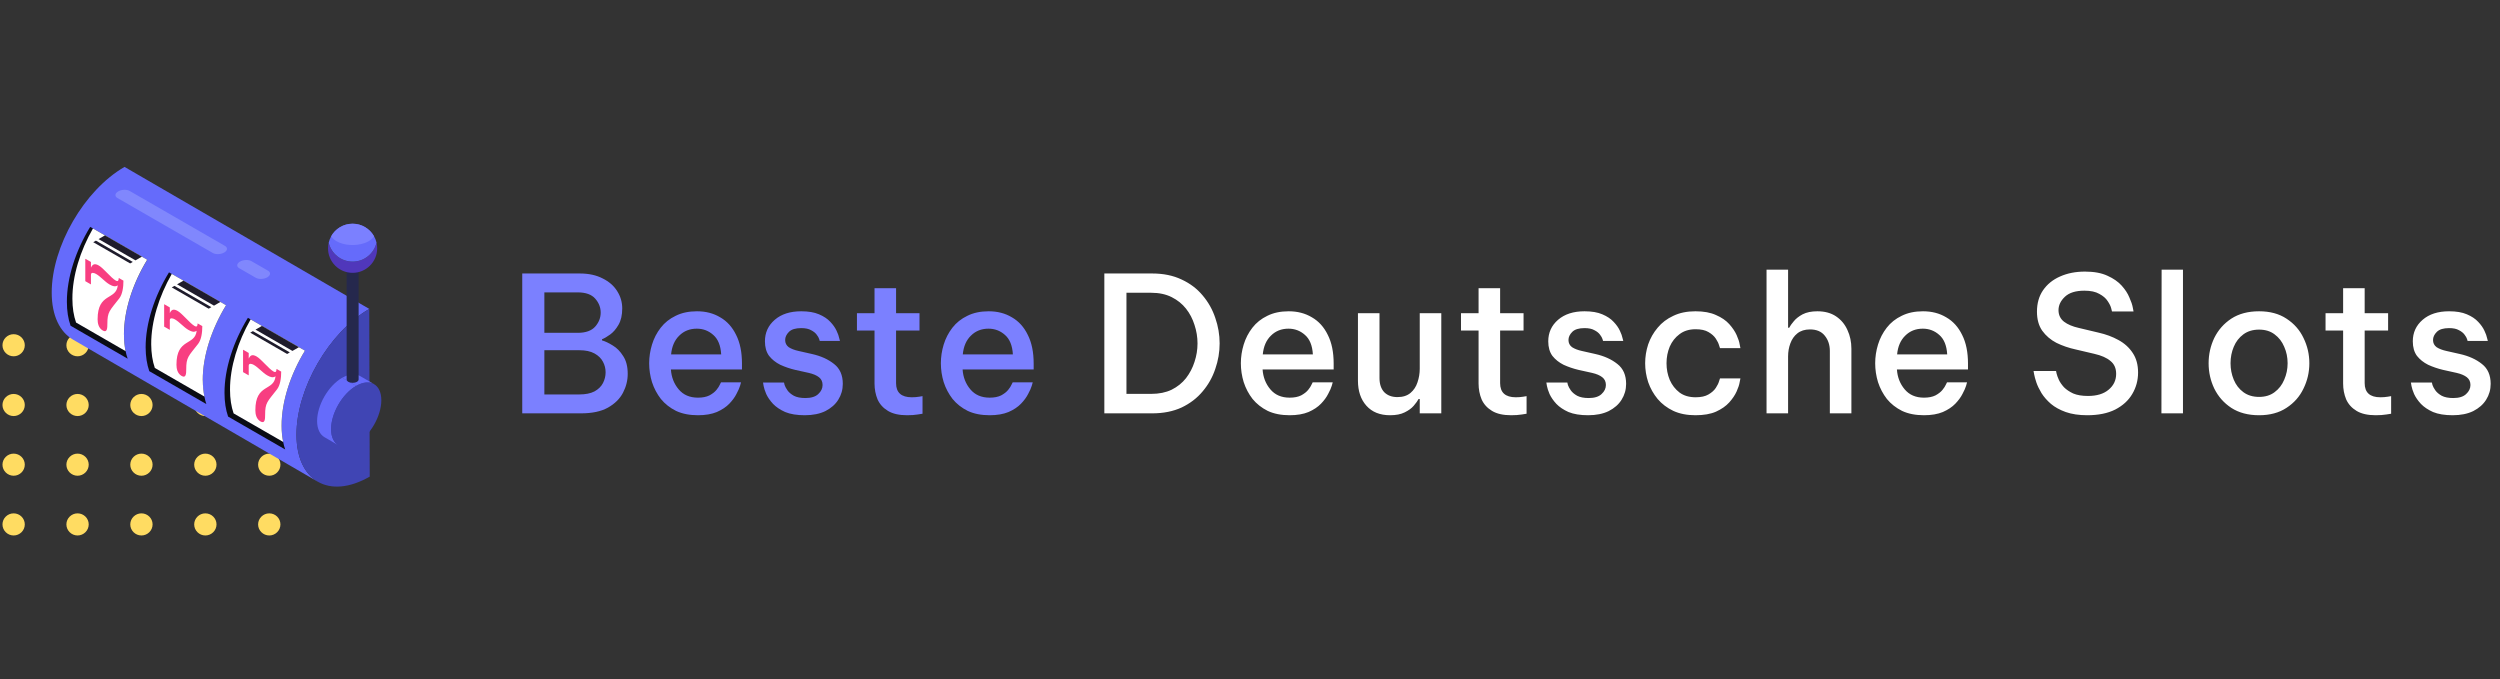<svg width="265" height="72" viewBox="0 0 265 72" fill="none" xmlns="http://www.w3.org/2000/svg">
<rect x="0" y="0" width="265" height="72" fill="#333333" stroke="none"/>
<g clip-path="url(#clip0_1301_106)">
<path d="M55.358 43.815V28.989H61.449C62.397 28.989 63.205 29.163 63.873 29.51C64.554 29.844 65.069 30.291 65.416 30.852C65.776 31.413 65.957 32.028 65.957 32.695C65.957 33.403 65.823 33.984 65.556 34.438C65.302 34.879 65.008 35.22 64.674 35.46C64.341 35.701 64.053 35.867 63.813 35.961V36.081C64.147 36.175 64.528 36.355 64.955 36.622C65.382 36.876 65.75 37.25 66.057 37.744C66.377 38.225 66.538 38.853 66.538 39.627C66.538 40.322 66.371 40.99 66.037 41.631C65.703 42.272 65.169 42.799 64.434 43.213C63.713 43.614 62.764 43.815 61.589 43.815H55.358ZM61.229 30.992H57.703V35.28H61.229C62.083 35.28 62.704 35.059 63.092 34.619C63.479 34.178 63.673 33.684 63.673 33.136C63.673 32.589 63.479 32.094 63.092 31.654C62.704 31.213 62.083 30.992 61.229 30.992ZM61.409 37.123H57.703V41.811H61.409C62.063 41.811 62.598 41.704 63.012 41.49C63.426 41.263 63.726 40.97 63.913 40.609C64.1 40.248 64.194 39.868 64.194 39.467C64.194 39.066 64.1 38.692 63.913 38.345C63.726 37.984 63.426 37.691 63.012 37.464C62.598 37.236 62.063 37.123 61.409 37.123ZM73.981 44.015C73.086 44.015 72.312 43.861 71.657 43.554C71.016 43.233 70.482 42.813 70.055 42.292C69.641 41.758 69.327 41.163 69.113 40.509C68.913 39.854 68.812 39.187 68.812 38.505C68.812 37.838 68.913 37.176 69.113 36.522C69.313 35.867 69.621 35.273 70.035 34.739C70.449 34.205 70.976 33.784 71.617 33.477C72.258 33.156 73.013 32.996 73.881 32.996C74.816 32.996 75.638 33.21 76.345 33.637C77.067 34.051 77.627 34.672 78.028 35.5C78.442 36.315 78.649 37.33 78.649 38.545V39.166H71.116C71.17 39.981 71.444 40.682 71.938 41.27C72.432 41.858 73.113 42.152 73.981 42.152C74.475 42.152 74.883 42.072 75.203 41.911C75.524 41.738 75.771 41.544 75.945 41.33C76.118 41.117 76.239 40.929 76.305 40.769C76.385 40.609 76.425 40.529 76.425 40.529H78.549C78.549 40.529 78.516 40.649 78.449 40.889C78.382 41.117 78.255 41.404 78.068 41.751C77.895 42.098 77.641 42.445 77.307 42.793C76.973 43.14 76.532 43.434 75.985 43.674C75.437 43.901 74.769 44.015 73.981 44.015ZM71.136 37.564H76.445C76.392 36.629 76.112 35.941 75.604 35.5C75.11 35.059 74.529 34.839 73.861 34.839C73.113 34.839 72.492 35.086 71.998 35.58C71.504 36.061 71.217 36.722 71.136 37.564ZM85.31 44.015C84.469 44.015 83.774 43.901 83.227 43.674C82.692 43.434 82.265 43.147 81.944 42.813C81.624 42.465 81.383 42.118 81.223 41.771C81.076 41.424 80.983 41.136 80.943 40.91C80.903 40.669 80.882 40.549 80.882 40.549H83.106C83.106 40.549 83.126 40.636 83.166 40.809C83.22 40.97 83.32 41.157 83.467 41.37C83.614 41.584 83.841 41.778 84.148 41.951C84.455 42.111 84.863 42.192 85.37 42.192C85.984 42.192 86.439 42.051 86.733 41.771C87.04 41.49 87.193 41.17 87.193 40.809C87.193 40.462 87.066 40.188 86.813 39.988C86.559 39.788 86.198 39.634 85.731 39.527L84.288 39.207C83.727 39.073 83.2 38.893 82.706 38.666C82.225 38.425 81.831 38.111 81.524 37.724C81.23 37.323 81.083 36.809 81.083 36.181C81.083 35.26 81.43 34.498 82.125 33.898C82.819 33.297 83.754 32.996 84.929 32.996C85.691 32.996 86.318 33.103 86.813 33.316C87.32 33.53 87.721 33.797 88.015 34.118C88.308 34.425 88.529 34.739 88.676 35.059C88.823 35.367 88.916 35.627 88.956 35.841C89.01 36.041 89.036 36.141 89.036 36.141H86.893C86.893 36.141 86.873 36.075 86.833 35.941C86.793 35.807 86.706 35.654 86.572 35.48C86.439 35.293 86.238 35.133 85.971 34.999C85.717 34.852 85.37 34.779 84.929 34.779C84.328 34.779 83.894 34.913 83.627 35.18C83.36 35.447 83.227 35.734 83.227 36.041C83.227 36.362 83.353 36.615 83.607 36.803C83.874 36.976 84.222 37.11 84.649 37.203L86.071 37.524C87.02 37.737 87.801 38.091 88.415 38.586C89.03 39.066 89.337 39.767 89.337 40.689C89.337 41.303 89.177 41.864 88.856 42.372C88.549 42.866 88.095 43.267 87.494 43.574C86.893 43.868 86.165 44.015 85.31 44.015ZM96.145 44.015C95.303 44.015 94.629 43.861 94.121 43.554C93.614 43.247 93.246 42.84 93.019 42.332C92.806 41.811 92.699 41.25 92.699 40.649V35.039H90.836V33.196H92.699V30.552H94.983V33.196H97.467V35.039H94.983V40.609C94.983 41.611 95.537 42.111 96.646 42.111C96.926 42.111 97.187 42.092 97.427 42.051C97.667 42.011 97.788 41.991 97.788 41.991V43.855C97.788 43.855 97.621 43.881 97.287 43.935C96.966 43.988 96.586 44.015 96.145 44.015ZM104.901 44.015C104.006 44.015 103.231 43.861 102.577 43.554C101.936 43.233 101.401 42.813 100.974 42.292C100.56 41.758 100.246 41.163 100.032 40.509C99.832 39.854 99.732 39.187 99.732 38.505C99.732 37.838 99.832 37.176 100.032 36.522C100.233 35.867 100.54 35.273 100.954 34.739C101.368 34.205 101.895 33.784 102.537 33.477C103.178 33.156 103.932 32.996 104.8 32.996C105.735 32.996 106.557 33.21 107.265 33.637C107.986 34.051 108.547 34.672 108.947 35.5C109.362 36.315 109.569 37.33 109.569 38.545V39.166H102.036C102.089 39.981 102.363 40.682 102.857 41.27C103.351 41.858 104.032 42.152 104.901 42.152C105.395 42.152 105.802 42.072 106.123 41.911C106.443 41.738 106.69 41.544 106.864 41.33C107.038 41.117 107.158 40.929 107.225 40.769C107.305 40.609 107.345 40.529 107.345 40.529H109.468C109.468 40.529 109.435 40.649 109.368 40.889C109.301 41.117 109.175 41.404 108.988 41.751C108.814 42.098 108.56 42.445 108.226 42.793C107.892 43.14 107.452 43.434 106.904 43.674C106.356 43.901 105.689 44.015 104.901 44.015ZM102.056 37.564H107.365C107.311 36.629 107.031 35.941 106.523 35.5C106.029 35.059 105.448 34.839 104.78 34.839C104.032 34.839 103.411 35.086 102.917 35.58C102.423 36.061 102.136 36.722 102.056 37.564Z" fill="#7B80FF"/>
<path d="M117.06 43.815V28.989H122.129C123.317 28.989 124.359 29.203 125.254 29.63C126.149 30.044 126.89 30.605 127.478 31.313C128.079 32.021 128.526 32.816 128.82 33.697C129.127 34.579 129.281 35.48 129.281 36.402C129.281 37.323 129.127 38.225 128.82 39.106C128.526 39.988 128.079 40.783 127.478 41.49C126.89 42.198 126.149 42.766 125.254 43.193C124.359 43.607 123.317 43.815 122.129 43.815H117.06ZM122.029 31.033H119.404V41.751H122.029C122.857 41.751 123.578 41.604 124.192 41.31C124.807 41.003 125.314 40.596 125.715 40.088C126.116 39.567 126.416 38.993 126.616 38.365C126.83 37.724 126.937 37.07 126.937 36.402C126.937 35.734 126.83 35.08 126.616 34.438C126.416 33.797 126.116 33.223 125.715 32.715C125.314 32.208 124.807 31.801 124.192 31.493C123.578 31.186 122.857 31.033 122.029 31.033ZM136.7 44.015C135.805 44.015 135.031 43.861 134.376 43.554C133.735 43.233 133.201 42.813 132.774 42.292C132.359 41.758 132.046 41.163 131.832 40.509C131.632 39.854 131.531 39.187 131.531 38.505C131.531 37.838 131.632 37.176 131.832 36.522C132.032 35.867 132.339 35.273 132.753 34.739C133.168 34.205 133.695 33.784 134.336 33.477C134.977 33.156 135.732 32.996 136.6 32.996C137.535 32.996 138.356 33.21 139.064 33.637C139.786 34.051 140.346 34.672 140.747 35.5C141.161 36.315 141.368 37.33 141.368 38.545V39.166H133.835C133.889 39.981 134.163 40.682 134.657 41.27C135.151 41.858 135.832 42.152 136.7 42.152C137.194 42.152 137.602 42.072 137.922 41.911C138.243 41.738 138.49 41.544 138.664 41.33C138.837 41.117 138.957 40.929 139.024 40.769C139.104 40.609 139.144 40.529 139.144 40.529H141.268C141.268 40.529 141.235 40.649 141.168 40.889C141.101 41.117 140.974 41.404 140.787 41.751C140.614 42.098 140.36 42.445 140.026 42.793C139.692 43.14 139.251 43.434 138.704 43.674C138.156 43.901 137.488 44.015 136.7 44.015ZM133.855 37.564H139.164C139.111 36.629 138.831 35.941 138.323 35.5C137.829 35.059 137.248 34.839 136.58 34.839C135.832 34.839 135.211 35.086 134.717 35.58C134.223 36.061 133.936 36.722 133.855 37.564ZM147.348 44.015C146.279 44.015 145.445 43.681 144.844 43.013C144.243 42.345 143.942 41.457 143.942 40.349V33.196H146.226V40.068C146.226 40.709 146.393 41.21 146.727 41.571C147.074 41.918 147.541 42.092 148.129 42.092C148.703 42.092 149.164 41.945 149.512 41.651C149.859 41.357 150.106 40.983 150.253 40.529C150.413 40.061 150.493 39.581 150.493 39.086V33.196H152.777V43.815H150.493V42.292H150.373C150.266 42.492 150.093 42.733 149.852 43.013C149.625 43.28 149.304 43.514 148.89 43.714C148.49 43.915 147.976 44.015 147.348 44.015ZM160.175 44.015C159.333 44.015 158.659 43.861 158.151 43.554C157.644 43.247 157.276 42.84 157.049 42.332C156.836 41.811 156.729 41.25 156.729 40.649V35.039H154.866V33.196H156.729V30.552H159.013V33.196H161.497V35.039H159.013V40.609C159.013 41.611 159.567 42.111 160.675 42.111C160.956 42.111 161.216 42.092 161.457 42.051C161.697 42.011 161.817 41.991 161.817 41.991V43.855C161.817 43.855 161.65 43.881 161.317 43.935C160.996 43.988 160.615 44.015 160.175 44.015ZM168.342 44.015C167.5 44.015 166.806 43.901 166.258 43.674C165.724 43.434 165.297 43.147 164.976 42.813C164.656 42.465 164.415 42.118 164.255 41.771C164.108 41.424 164.014 41.136 163.974 40.91C163.934 40.669 163.914 40.549 163.914 40.549H166.138C166.138 40.549 166.158 40.636 166.198 40.809C166.252 40.97 166.352 41.157 166.499 41.37C166.646 41.584 166.873 41.778 167.18 41.951C167.487 42.111 167.894 42.192 168.402 42.192C169.016 42.192 169.47 42.051 169.764 41.771C170.071 41.49 170.225 41.17 170.225 40.809C170.225 40.462 170.098 40.188 169.844 39.988C169.591 39.788 169.23 39.634 168.763 39.527L167.32 39.207C166.759 39.073 166.232 38.893 165.737 38.666C165.257 38.425 164.863 38.111 164.555 37.724C164.262 37.323 164.115 36.809 164.115 36.181C164.115 35.26 164.462 34.498 165.156 33.898C165.851 33.297 166.786 32.996 167.961 32.996C168.722 32.996 169.35 33.103 169.844 33.316C170.352 33.53 170.753 33.797 171.046 34.118C171.34 34.425 171.561 34.739 171.708 35.059C171.854 35.367 171.948 35.627 171.988 35.841C172.041 36.041 172.068 36.141 172.068 36.141H169.925C169.925 36.141 169.904 36.075 169.864 35.941C169.824 35.807 169.738 35.654 169.604 35.48C169.47 35.293 169.27 35.133 169.003 34.999C168.749 34.852 168.402 34.779 167.961 34.779C167.36 34.779 166.926 34.913 166.659 35.18C166.392 35.447 166.258 35.734 166.258 36.041C166.258 36.362 166.385 36.615 166.639 36.803C166.906 36.976 167.253 37.11 167.681 37.203L169.103 37.524C170.051 37.737 170.833 38.091 171.447 38.586C172.062 39.066 172.369 39.767 172.369 40.689C172.369 41.303 172.208 41.864 171.888 42.372C171.581 42.866 171.127 43.267 170.526 43.574C169.925 43.868 169.197 44.015 168.342 44.015ZM179.717 44.015C178.822 44.015 178.04 43.861 177.373 43.554C176.705 43.233 176.15 42.813 175.71 42.292C175.269 41.758 174.935 41.163 174.708 40.509C174.494 39.854 174.387 39.187 174.387 38.505C174.387 37.824 174.494 37.156 174.708 36.502C174.935 35.847 175.269 35.26 175.71 34.739C176.15 34.205 176.705 33.784 177.373 33.477C178.04 33.156 178.822 32.996 179.717 32.996C180.598 32.996 181.326 33.13 181.9 33.397C182.488 33.65 182.955 33.971 183.303 34.358C183.65 34.746 183.91 35.133 184.084 35.52C184.258 35.908 184.365 36.235 184.405 36.502C184.458 36.769 184.485 36.903 184.485 36.903H182.321C182.321 36.903 182.288 36.803 182.221 36.602C182.167 36.402 182.054 36.168 181.88 35.901C181.707 35.634 181.446 35.4 181.099 35.2C180.765 34.999 180.311 34.899 179.737 34.899C179.055 34.899 178.488 35.073 178.034 35.42C177.58 35.754 177.232 36.195 176.992 36.742C176.765 37.29 176.651 37.878 176.651 38.505C176.651 39.133 176.765 39.721 176.992 40.268C177.232 40.816 177.58 41.263 178.034 41.611C178.488 41.945 179.055 42.111 179.737 42.111C180.311 42.111 180.765 42.011 181.099 41.811C181.446 41.611 181.707 41.377 181.88 41.11C182.054 40.843 182.167 40.609 182.221 40.409C182.288 40.208 182.321 40.108 182.321 40.108H184.485C184.485 40.108 184.458 40.242 184.405 40.509C184.365 40.776 184.258 41.103 184.084 41.49C183.91 41.878 183.65 42.265 183.303 42.653C182.955 43.04 182.488 43.367 181.9 43.634C181.326 43.888 180.598 44.015 179.717 44.015ZM187.253 43.815V28.588H189.537V34.739H189.657C189.75 34.552 189.911 34.325 190.138 34.058C190.365 33.777 190.679 33.53 191.079 33.316C191.493 33.103 192.014 32.996 192.642 32.996C193.43 32.996 194.091 33.176 194.625 33.537C195.16 33.898 195.56 34.378 195.827 34.979C196.108 35.58 196.248 36.242 196.248 36.963V43.815H193.964V37.203C193.964 36.562 193.784 36.021 193.423 35.58C193.076 35.14 192.555 34.919 191.861 34.919C191.313 34.919 190.866 35.059 190.518 35.34C190.184 35.607 189.937 35.961 189.777 36.402C189.617 36.829 189.537 37.29 189.537 37.784V43.815H187.253ZM203.939 44.015C203.044 44.015 202.269 43.861 201.615 43.554C200.974 43.233 200.439 42.813 200.012 42.292C199.598 41.758 199.284 41.163 199.07 40.509C198.87 39.854 198.77 39.187 198.77 38.505C198.77 37.838 198.87 37.176 199.07 36.522C199.271 35.867 199.578 35.273 199.992 34.739C200.406 34.205 200.933 33.784 201.575 33.477C202.216 33.156 202.97 32.996 203.838 32.996C204.773 32.996 205.595 33.21 206.303 33.637C207.024 34.051 207.585 34.672 207.986 35.5C208.4 36.315 208.607 37.33 208.607 38.545V39.166H201.074C201.127 39.981 201.401 40.682 201.895 41.27C202.389 41.858 203.07 42.152 203.939 42.152C204.433 42.152 204.84 42.072 205.161 41.911C205.481 41.738 205.728 41.544 205.902 41.33C206.076 41.117 206.196 40.929 206.263 40.769C206.343 40.609 206.383 40.529 206.383 40.529H208.506C208.506 40.529 208.473 40.649 208.406 40.889C208.339 41.117 208.213 41.404 208.026 41.751C207.852 42.098 207.598 42.445 207.264 42.793C206.93 43.14 206.49 43.434 205.942 43.674C205.394 43.901 204.727 44.015 203.939 44.015ZM201.094 37.564H206.403C206.349 36.629 206.069 35.941 205.561 35.5C205.067 35.059 204.486 34.839 203.818 34.839C203.07 34.839 202.449 35.086 201.955 35.58C201.461 36.061 201.174 36.722 201.094 37.564ZM221.247 44.015C220.365 44.015 219.604 43.901 218.963 43.674C218.335 43.447 217.814 43.16 217.4 42.813C216.986 42.452 216.652 42.072 216.399 41.671C216.158 41.27 215.978 40.896 215.858 40.549C215.738 40.188 215.657 39.894 215.617 39.667C215.577 39.44 215.557 39.327 215.557 39.327H217.941C217.941 39.327 217.961 39.42 218.001 39.607C218.041 39.781 218.122 40.001 218.242 40.268C218.362 40.522 218.542 40.783 218.783 41.05C219.037 41.303 219.364 41.524 219.764 41.711C220.178 41.885 220.699 41.971 221.327 41.971C222.262 41.971 222.99 41.751 223.511 41.31C224.045 40.869 224.312 40.309 224.312 39.627C224.312 39.04 224.112 38.586 223.711 38.265C223.324 37.931 222.75 37.677 221.988 37.504L220.025 37.043C219.29 36.883 218.609 36.649 217.981 36.342C217.367 36.021 216.866 35.594 216.479 35.059C216.105 34.525 215.918 33.851 215.918 33.036C215.918 32.154 216.132 31.4 216.559 30.772C217 30.131 217.601 29.644 218.362 29.31C219.137 28.962 220.018 28.789 221.007 28.789C221.968 28.789 222.763 28.936 223.391 29.23C224.018 29.51 224.519 29.857 224.893 30.271C225.267 30.685 225.541 31.106 225.715 31.534C225.902 31.948 226.022 32.301 226.075 32.595C226.129 32.876 226.155 33.016 226.155 33.016H223.871C223.871 33.016 223.845 32.909 223.791 32.695C223.738 32.468 223.611 32.208 223.411 31.914C223.224 31.62 222.93 31.366 222.529 31.153C222.142 30.926 221.614 30.812 220.946 30.812C220.025 30.812 219.337 31.026 218.883 31.453C218.429 31.881 218.202 32.355 218.202 32.876C218.202 33.383 218.395 33.791 218.783 34.098C219.17 34.392 219.691 34.612 220.345 34.759L222.449 35.26C223.224 35.434 223.925 35.694 224.553 36.041C225.194 36.388 225.701 36.849 226.075 37.423C226.449 37.984 226.636 38.672 226.636 39.487C226.636 40.315 226.429 41.076 226.015 41.771C225.614 42.452 225.013 43 224.212 43.414C223.411 43.815 222.422 44.015 221.247 44.015ZM229.111 43.815L229.131 28.588H231.395V43.815H229.111ZM239.462 44.015C238.3 44.015 237.318 43.754 236.517 43.233C235.729 42.713 235.128 42.031 234.714 41.19C234.313 40.349 234.113 39.454 234.113 38.505C234.113 37.557 234.313 36.662 234.714 35.821C235.128 34.979 235.729 34.298 236.517 33.777C237.318 33.256 238.3 32.996 239.462 32.996C240.611 32.996 241.579 33.256 242.367 33.777C243.168 34.298 243.77 34.979 244.17 35.821C244.584 36.662 244.791 37.557 244.791 38.505C244.791 39.454 244.584 40.349 244.17 41.19C243.77 42.031 243.168 42.713 242.367 43.233C241.579 43.754 240.611 44.015 239.462 44.015ZM239.462 42.072C240.117 42.072 240.664 41.904 241.105 41.571C241.559 41.237 241.9 40.796 242.127 40.248C242.367 39.701 242.487 39.12 242.487 38.505C242.487 37.878 242.367 37.297 242.127 36.762C241.9 36.215 241.559 35.774 241.105 35.44C240.664 35.106 240.117 34.939 239.462 34.939C238.808 34.939 238.253 35.106 237.799 35.44C237.345 35.774 237.005 36.215 236.778 36.762C236.551 37.297 236.437 37.878 236.437 38.505C236.437 39.12 236.551 39.701 236.778 40.248C237.005 40.796 237.345 41.237 237.799 41.571C238.253 41.904 238.808 42.072 239.462 42.072ZM251.817 44.015C250.976 44.015 250.301 43.861 249.794 43.554C249.286 43.247 248.919 42.84 248.692 42.332C248.478 41.811 248.371 41.25 248.371 40.649V35.039H246.508V33.196H248.371V30.552H250.655V33.196H253.139V35.039H250.655V40.609C250.655 41.611 251.209 42.111 252.318 42.111C252.599 42.111 252.859 42.092 253.099 42.051C253.34 42.011 253.46 41.991 253.46 41.991V43.855C253.46 43.855 253.293 43.881 252.959 43.935C252.639 43.988 252.258 44.015 251.817 44.015ZM259.984 44.015C259.143 44.015 258.448 43.901 257.901 43.674C257.367 43.434 256.939 43.147 256.619 42.813C256.298 42.465 256.058 42.118 255.897 41.771C255.751 41.424 255.657 41.136 255.617 40.91C255.577 40.669 255.557 40.549 255.557 40.549H257.781C257.781 40.549 257.801 40.636 257.841 40.809C257.894 40.97 257.994 41.157 258.141 41.37C258.288 41.584 258.515 41.778 258.822 41.951C259.13 42.111 259.537 42.192 260.045 42.192C260.659 42.192 261.113 42.051 261.407 41.771C261.714 41.49 261.868 41.17 261.868 40.809C261.868 40.462 261.741 40.188 261.487 39.988C261.233 39.788 260.873 39.634 260.405 39.527L258.963 39.207C258.402 39.073 257.874 38.893 257.38 38.666C256.899 38.425 256.505 38.111 256.198 37.724C255.904 37.323 255.757 36.809 255.757 36.181C255.757 35.26 256.104 34.498 256.799 33.898C257.494 33.297 258.428 32.996 259.604 32.996C260.365 32.996 260.993 33.103 261.487 33.316C261.995 33.53 262.395 33.797 262.689 34.118C262.983 34.425 263.203 34.739 263.35 35.059C263.497 35.367 263.591 35.627 263.631 35.841C263.684 36.041 263.711 36.141 263.711 36.141H261.567C261.567 36.141 261.547 36.075 261.507 35.941C261.467 35.807 261.38 35.654 261.247 35.48C261.113 35.293 260.913 35.133 260.646 34.999C260.392 34.852 260.045 34.779 259.604 34.779C259.003 34.779 258.569 34.913 258.302 35.18C258.034 35.447 257.901 35.734 257.901 36.041C257.901 36.362 258.028 36.615 258.282 36.803C258.549 36.976 258.896 37.11 259.323 37.203L260.746 37.524C261.694 37.737 262.475 38.091 263.09 38.586C263.704 39.066 264.011 39.767 264.011 40.689C264.011 41.303 263.851 41.864 263.53 42.372C263.223 42.866 262.769 43.267 262.168 43.574C261.567 43.868 260.839 44.015 259.984 44.015Z" fill="white"/>
<g clip-path="url(#clip1_1301_106)">
<g clip-path="url(#clip2_1301_106)">
<path d="M1.445 54.416C2.101 54.416 2.628 54.944 2.628 55.588C2.628 56.232 2.095 56.76 1.445 56.76C0.795 56.76 0.262 56.232 0.262 55.588C0.262 54.944 0.795 54.416 1.445 54.416Z" fill="#FFDC62"/>
<path d="M1.445 48.084C2.101 48.084 2.628 48.612 2.628 49.256C2.628 49.9 2.095 50.428 1.445 50.428C0.795 50.428 0.262 49.9 0.262 49.256C0.262 48.612 0.795 48.084 1.445 48.084Z" fill="#FFDC62"/>
<path d="M1.445 41.758C2.101 41.758 2.628 42.286 2.628 42.93C2.628 43.574 2.095 44.102 1.445 44.102C0.795 44.102 0.262 43.574 0.262 42.93C0.262 42.286 0.795 41.758 1.445 41.758Z" fill="#FFDC62"/>
<path d="M1.445 35.424C2.101 35.424 2.628 35.952 2.628 36.596C2.628 37.24 2.095 37.768 1.445 37.768C0.795 37.768 0.262 37.24 0.262 36.596C0.262 35.952 0.795 35.424 1.445 35.424Z" fill="#FFDC62"/>
<path d="M8.22 54.416C8.876 54.416 9.404 54.944 9.404 55.588C9.404 56.232 8.87 56.76 8.22 56.76C7.571 56.76 7.037 56.232 7.037 55.588C7.037 54.944 7.571 54.416 8.22 54.416Z" fill="#FFDC62"/>
<path d="M8.22 48.084C8.876 48.084 9.404 48.612 9.404 49.256C9.404 49.9 8.87 50.428 8.22 50.428C7.571 50.428 7.037 49.9 7.037 49.256C7.037 48.612 7.571 48.084 8.22 48.084Z" fill="#FFDC62"/>
<path d="M8.22 41.758C8.876 41.758 9.404 42.286 9.404 42.93C9.404 43.574 8.87 44.102 8.22 44.102C7.571 44.102 7.037 43.574 7.037 42.93C7.037 42.286 7.571 41.758 8.22 41.758Z" fill="#FFDC62"/>
<path d="M8.22 35.424C8.876 35.424 9.404 35.952 9.404 36.596C9.404 37.24 8.87 37.768 8.22 37.768C7.571 37.768 7.037 37.24 7.037 36.596C7.037 35.952 7.571 35.424 8.22 35.424Z" fill="#FFDC62"/>
<path d="M14.992 54.416C15.648 54.416 16.175 54.944 16.175 55.588C16.175 56.232 15.642 56.76 14.992 56.76C14.342 56.76 13.809 56.232 13.809 55.588C13.809 54.944 14.342 54.416 14.992 54.416Z" fill="#FFDC62"/>
<path d="M14.992 48.084C15.648 48.084 16.175 48.612 16.175 49.256C16.175 49.9 15.642 50.428 14.992 50.428C14.342 50.428 13.809 49.9 13.809 49.256C13.809 48.612 14.342 48.084 14.992 48.084Z" fill="#FFDC62"/>
<path d="M14.992 41.758C15.648 41.758 16.175 42.286 16.175 42.93C16.175 43.574 15.642 44.102 14.992 44.102C14.342 44.102 13.809 43.574 13.809 42.93C13.809 42.286 14.342 41.758 14.992 41.758Z" fill="#FFDC62"/>
<path d="M14.992 35.424C15.648 35.424 16.175 35.952 16.175 36.596C16.175 37.24 15.642 37.768 14.992 37.768C14.342 37.768 13.809 37.24 13.809 36.596C13.809 35.952 14.342 35.424 14.992 35.424Z" fill="#FFDC62"/>
<path d="M21.767 54.416C22.423 54.416 22.951 54.944 22.951 55.588C22.951 56.232 22.417 56.76 21.767 56.76C21.117 56.76 20.584 56.232 20.584 55.588C20.584 54.944 21.117 54.416 21.767 54.416Z" fill="#FFDC62"/>
<path d="M21.767 48.084C22.423 48.084 22.951 48.612 22.951 49.256C22.951 49.9 22.417 50.428 21.767 50.428C21.117 50.428 20.584 49.9 20.584 49.256C20.584 48.612 21.117 48.084 21.767 48.084Z" fill="#FFDC62"/>
<path d="M21.767 41.758C22.423 41.758 22.95 42.286 22.95 42.93C22.95 43.574 22.417 44.102 21.767 44.102C21.117 44.102 20.584 43.574 20.584 42.93C20.584 42.286 21.117 41.758 21.767 41.758Z" fill="#FFDC62"/>
<path d="M21.767 35.424C22.423 35.424 22.95 35.952 22.95 36.596C22.95 37.24 22.417 37.768 21.767 37.768C21.117 37.768 20.584 37.24 20.584 36.596C20.584 35.952 21.117 35.424 21.767 35.424Z" fill="#FFDC62"/>
<path d="M28.543 54.416C29.199 54.416 29.726 54.944 29.726 55.588C29.726 56.232 29.192 56.76 28.543 56.76C27.893 56.76 27.359 56.232 27.359 55.588C27.359 54.944 27.893 54.416 28.543 54.416Z" fill="#FFDC62"/>
<path d="M28.543 48.084C29.199 48.084 29.726 48.612 29.726 49.256C29.726 49.9 29.192 50.428 28.543 50.428C27.893 50.428 27.359 49.9 27.359 49.256C27.359 48.612 27.893 48.084 28.543 48.084Z" fill="#FFDC62"/>
<path d="M28.542 41.758C29.198 41.758 29.725 42.286 29.725 42.93C29.725 43.574 29.192 44.102 28.542 44.102C27.892 44.102 27.358 43.574 27.358 42.93C27.358 42.286 27.892 41.758 28.542 41.758Z" fill="#FFDC62"/>
<path d="M28.542 35.424C29.198 35.424 29.725 35.952 29.725 36.596C29.725 37.24 29.192 37.768 28.542 37.768C27.892 37.768 27.358 37.24 27.358 36.596C27.358 35.952 27.892 35.424 28.542 35.424Z" fill="#FFDC62"/>
</g>
<path d="M33.682 51.057L7.742 36.002C6.352 35.193 5.487 33.481 5.482 31.04C5.467 26.138 8.922 20.158 13.201 17.692L39.146 32.747C34.872 35.213 31.418 41.193 31.428 46.095C31.433 48.536 32.298 50.254 33.687 51.057H33.682Z" fill="#656BFB"/>
<path d="M39.141 32.748L39.191 50.519C34.916 52.985 31.437 51.009 31.422 46.097C31.407 41.194 34.861 35.214 39.141 32.748Z" fill="#4045B4"/>
<path d="M38.172 39.862L39.652 40.721C39.167 40.441 38.497 40.481 37.757 40.906L36.277 40.047C37.017 39.623 37.687 39.583 38.172 39.862Z" fill="#656BFB"/>
<path d="M35.873 47.2L34.393 46.341C33.913 46.062 33.618 45.473 33.613 44.634C33.613 42.947 34.798 40.89 36.273 40.041L37.752 40.9C36.283 41.749 35.093 43.805 35.093 45.493C35.093 46.331 35.393 46.92 35.873 47.2Z" fill="#656BFB"/>
<path d="M37.751 40.902C39.221 40.053 40.421 40.737 40.421 42.425C40.421 44.112 39.236 46.173 37.766 47.017C36.297 47.866 35.097 47.182 35.092 45.495C35.092 43.807 36.277 41.751 37.751 40.902Z" fill="#4045B4"/>
<path d="M38.014 27.088V40.217C38.014 40.312 37.954 40.407 37.829 40.476C37.579 40.616 37.179 40.616 36.929 40.476C36.804 40.407 36.744 40.312 36.744 40.217V27.088H38.014Z" fill="#25284D"/>
<path d="M37.828 27.349C37.579 27.493 37.179 27.493 36.929 27.349C36.679 27.204 36.679 26.974 36.929 26.829C37.179 26.685 37.579 26.685 37.828 26.829C38.078 26.974 38.078 27.204 37.828 27.349Z" fill="#20233B"/>
<path d="M39.98 26.319C39.98 27.756 38.815 28.92 37.375 28.92C35.935 28.92 34.771 27.756 34.771 26.319C34.771 26.114 34.796 25.915 34.841 25.725C35.111 26.878 36.141 27.737 37.375 27.737C38.61 27.737 39.645 26.878 39.91 25.725C39.955 25.915 39.98 26.114 39.98 26.319Z" fill="#5037BB"/>
<path d="M39.912 25.72C39.642 26.873 38.612 27.732 37.378 27.732C36.143 27.732 35.113 26.873 34.843 25.72C34.898 25.48 34.988 25.251 35.108 25.041C35.548 24.247 36.403 23.713 37.378 23.713C38.352 23.713 39.202 24.252 39.647 25.041C39.767 25.251 39.857 25.475 39.912 25.72Z" fill="#656BFB"/>
<path d="M39.645 25.045C39.535 25.235 39.345 25.414 39.08 25.569C38.945 25.644 38.805 25.709 38.645 25.764C37.715 26.098 36.48 26.033 35.671 25.569C35.406 25.414 35.216 25.235 35.106 25.045C35.546 24.251 36.401 23.717 37.375 23.717C38.35 23.717 39.2 24.256 39.645 25.045Z" fill="#7B80FF"/>
<path d="M13.314 37.223C13.369 37.502 13.444 37.767 13.534 38.022L7.48 34.527C7.225 33.803 7.09 32.96 7.09 32.001C7.08 29.425 8.035 26.55 9.559 24.049L9.859 24.219L15.608 27.539C14.084 30.04 13.134 32.905 13.144 35.481C13.144 36.115 13.199 36.694 13.314 37.223Z" fill="#0A0C15"/>
<path d="M21.667 42.038C21.717 42.318 21.792 42.582 21.872 42.832L15.823 39.343C15.573 38.624 15.443 37.78 15.438 36.832C15.428 34.256 16.383 31.375 17.913 28.87L18.208 29.039L23.962 32.359C22.437 34.865 21.482 37.73 21.492 40.311C21.497 40.935 21.552 41.514 21.662 42.038H21.667Z" fill="#0A0C15"/>
<path d="M30.017 46.846C30.067 47.126 30.142 47.396 30.232 47.645L24.178 44.156C23.928 43.437 23.798 42.598 23.798 41.655C23.788 39.074 24.748 36.194 26.277 33.688L26.572 33.858L32.326 37.172C30.797 39.678 29.842 42.559 29.852 45.134C29.852 45.748 29.907 46.327 30.017 46.846Z" fill="#0A0C15"/>
<path d="M13.143 35.479C13.143 36.113 13.198 36.692 13.313 37.221L8.064 34.191C7.809 33.467 7.674 32.623 7.674 31.665C7.664 29.259 8.494 26.593 9.854 24.217L11.118 24.946L15.033 27.202L15.602 27.532C14.078 30.033 13.128 32.898 13.138 35.474L13.143 35.479Z" fill="white"/>
<path d="M21.497 40.307C21.502 40.931 21.557 41.51 21.667 42.034L16.413 39.004C16.163 38.285 16.033 37.442 16.028 36.493C16.018 34.087 16.848 31.417 18.208 29.035L19.443 29.744L23.357 32.001L23.962 32.355C22.437 34.861 21.482 37.726 21.492 40.307H21.497Z" fill="white"/>
<path d="M29.851 45.132C29.851 45.746 29.906 46.325 30.016 46.845L24.762 43.819C24.512 43.101 24.382 42.262 24.382 41.319C24.372 38.907 25.207 36.237 26.567 33.856L27.766 34.545L31.686 36.801L32.325 37.17C30.796 39.676 29.841 42.557 29.851 45.132Z" fill="white"/>
<path d="M12.49 30.243C12.225 30.413 11.995 30.373 11.611 30.154C11.116 29.869 10.666 29.315 10.186 29.04C9.961 28.911 9.641 28.831 9.641 29.125V30.149L9.041 29.804V27.428L9.641 27.772V28.371C9.816 28.002 10.031 27.887 10.486 28.152C10.966 28.426 11.771 29.455 12.26 29.734C12.525 29.884 12.57 29.734 12.59 29.465L13.085 29.749C13.085 30.458 12.975 31.197 12.645 31.626C11.606 32.964 11.381 33.034 11.381 34.342C11.381 34.756 11.366 35.31 10.896 35.036C10.446 34.776 10.346 34.267 10.346 33.843C10.346 30.977 12.31 31.871 12.485 30.248L12.49 30.243Z" fill="#F83E81"/>
<path d="M20.85 35.06C20.585 35.23 20.355 35.19 19.97 34.97C19.475 34.685 19.025 34.131 18.545 33.857C18.32 33.727 18 33.647 18 33.942V34.965L17.4 34.62V32.244L18 32.589V33.188C18.175 32.819 18.39 32.704 18.845 32.968C19.325 33.243 20.13 34.271 20.62 34.551C20.885 34.7 20.93 34.551 20.95 34.281L21.445 34.566C21.445 35.275 21.335 36.013 21.005 36.443C19.965 37.78 19.74 37.85 19.74 39.158C19.74 39.572 19.725 40.127 19.255 39.852C18.805 39.592 18.705 39.083 18.705 38.659C18.705 35.794 20.67 36.687 20.845 35.065L20.85 35.06Z" fill="#F83E81"/>
<path d="M29.213 39.884C28.948 40.054 28.718 40.014 28.333 39.794C27.838 39.51 27.388 38.956 26.909 38.681C26.683 38.551 26.364 38.471 26.364 38.766V39.789L25.764 39.445V37.069L26.364 37.413V38.012C26.538 37.643 26.753 37.528 27.208 37.792C27.688 38.067 28.493 39.095 28.983 39.375C29.248 39.525 29.293 39.375 29.313 39.105L29.808 39.39C29.808 40.099 29.698 40.837 29.368 41.267C28.328 42.605 28.103 42.675 28.103 43.982C28.103 44.397 28.088 44.951 27.618 44.676C27.168 44.417 27.068 43.907 27.068 43.483C27.068 40.618 29.033 41.511 29.208 39.889L29.213 39.884Z" fill="#F83E81"/>
<path d="M15.04 27.204L14.361 27.598L10.446 25.342L11.126 24.948L15.04 27.204Z" fill="#1F1C2C"/>
<path d="M14.076 27.764L10.167 25.508L9.882 25.673L13.796 27.924L14.076 27.764Z" fill="#1F1C2C"/>
<path d="M23.364 32.005L22.684 32.399L18.77 30.138L19.449 29.748L23.364 32.005Z" fill="#1F1C2C"/>
<path d="M22.402 32.558L18.488 30.301L18.208 30.466L22.122 32.722L22.402 32.558Z" fill="#1F1C2C"/>
<path d="M31.684 36.803L30.999 37.198L27.085 34.941L27.765 34.547L31.684 36.803Z" fill="#1F1C2C"/>
<path d="M30.721 37.356L26.806 35.1L26.526 35.265L30.436 37.521L30.721 37.356Z" fill="#1F1C2C"/>
<g opacity="0.4">
<path d="M22.558 26.817L12.444 20.987C12.134 20.807 12.174 20.498 12.529 20.288C12.889 20.083 13.429 20.058 13.739 20.238L23.852 26.069C24.162 26.248 24.122 26.558 23.767 26.767C23.407 26.972 22.867 26.997 22.558 26.817Z" fill="#A8B2FF"/>
<path d="M27.121 29.447L25.352 28.428C25.042 28.248 25.082 27.939 25.437 27.729C25.797 27.525 26.336 27.5 26.646 27.679L28.416 28.698C28.726 28.877 28.686 29.187 28.331 29.397C27.971 29.601 27.431 29.626 27.121 29.447Z" fill="#A8B2FF"/>
</g>
</g>
</g>
<defs>
<clipPath id="clip0_1301_106">
<rect width="265" height="43" fill="white" transform="translate(0 16)"/>
</clipPath>
<clipPath id="clip1_1301_106">
<rect width="40.642" height="43.69" fill="white" transform="translate(0.262 16.334)"/>
</clipPath>
<clipPath id="clip2_1301_106">
<rect width="29.465" height="21.337" fill="white" transform="translate(0.262 35.424)"/>
</clipPath>
</defs>
</svg>
